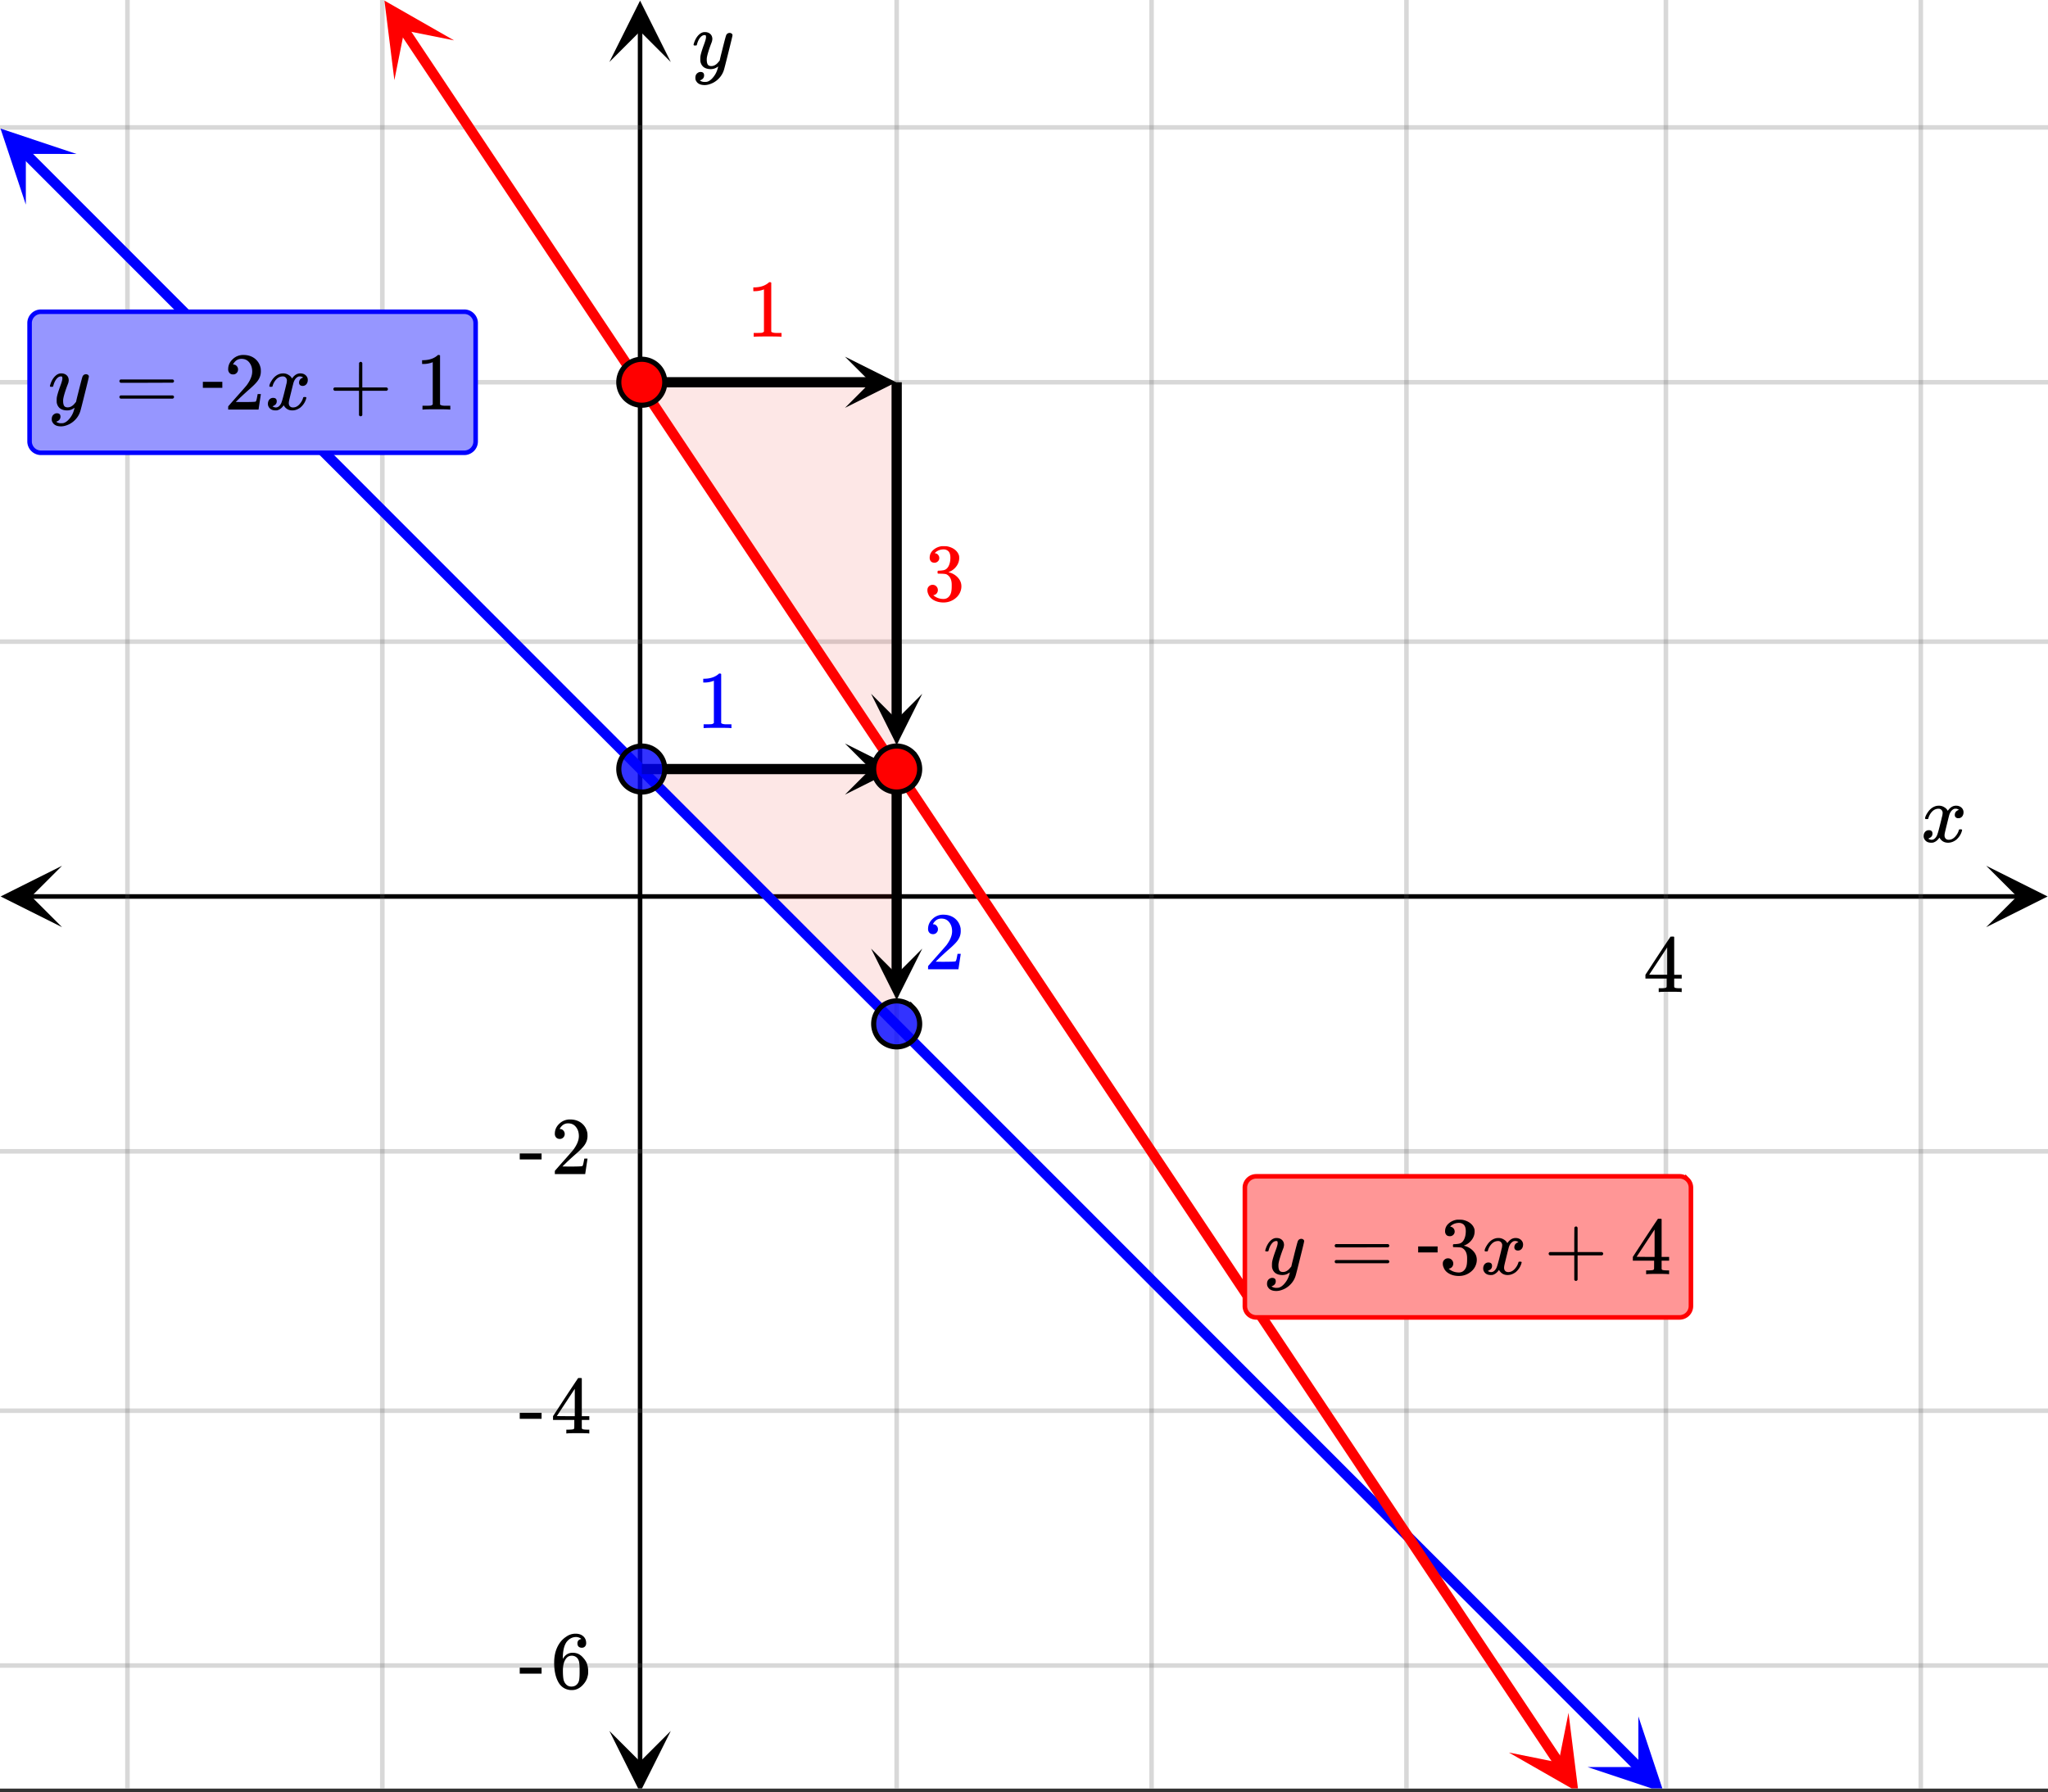 <svg xmlns="http://www.w3.org/2000/svg" xmlns:xlink="http://www.w3.org/1999/xlink" width="449.28" height="393.28" viewBox="0 0 336.96 294.96"><rect x="0" y="0" width="336.96" height="294.96" fill="#333333" stroke="none"/><defs><symbol overflow="visible" id="t"><path d="M.781-3.75C.727-3.8.703-3.848.703-3.89c.031-.25.172-.563.422-.938.414-.633.941-1.004 1.578-1.11.133-.007.235-.015.297-.015.313 0 .598.086.86.25.269.156.46.355.578.594.113-.157.187-.25.218-.282.332-.375.711-.562 1.14-.562.364 0 .661.105.891.312.227.211.344.465.344.766 0 .281-.078.516-.234.703a.776.776 0 0 1-.625.281.64.64 0 0 1-.422-.14.521.521 0 0 1-.156-.39c0-.415.222-.696.672-.845a.58.58 0 0 0-.141-.093.705.705 0 0 0-.39-.094.91.91 0 0 0-.266.031c-.336.149-.586.445-.75.89-.032.075-.164.579-.39 1.516-.231.93-.356 1.45-.376 1.563a1.827 1.827 0 0 0-.047.406c0 .211.063.383.188.516.125.125.289.187.5.187.383 0 .726-.16 1.031-.484.3-.32.508-.676.625-1.063.02-.082.04-.129.063-.14.03-.02.109-.031.234-.031.164 0 .25.039.25.109 0 .012-.012.058-.031.14-.149.563-.461 1.055-.938 1.47-.43.323-.875.484-1.344.484-.625 0-1.101-.282-1.421-.844-.262.406-.594.68-1 .812-.086.02-.2.032-.344.032-.524 0-.89-.188-1.11-.563a.953.953 0 0 1-.14-.531c0-.27.078-.5.234-.688a.798.798 0 0 1 .625-.28c.395 0 .594.187.594.562 0 .336-.164.574-.484.718a.359.359 0 0 1-.063.047l-.078.031c-.012.012-.024.016-.031.016h-.032c0 .031.063.074.188.125a.817.817 0 0 0 .36.078c.32 0 .597-.203.827-.61.102-.163.282-.75.532-1.75.05-.206.109-.437.171-.687.063-.257.11-.457.141-.593.031-.133.05-.211.063-.235a2.86 2.86 0 0 0 .078-.531.678.678 0 0 0-.188-.5.613.613 0 0 0-.484-.203c-.406 0-.762.156-1.063.469a2.562 2.562 0 0 0-.609 1.078c-.012.074-.031.12-.063.14a.752.752 0 0 1-.218.016zm0 0"/></symbol><symbol overflow="visible" id="v"><path d="M6.234-5.813c.125 0 .227.04.313.11.094.062.14.152.14.266 0 .117-.226 1.058-.671 2.828C5.578-.836 5.328.133 5.266.312a3.459 3.459 0 0 1-.688 1.22 3.641 3.641 0 0 1-1.11.874c-.491.239-.945.36-1.359.36-.687 0-1.152-.22-1.39-.657-.094-.125-.14-.304-.14-.53 0-.306.085-.544.265-.72.187-.168.379-.25.578-.25.394 0 .594.188.594.563 0 .332-.157.578-.47.734a.298.298 0 0 1-.062.032.295.295 0 0 0-.078.03c-.011.009-.023.016-.031.016L1.328 2c.031.05.129.11.297.172.133.05.273.078.422.078h.11c.155 0 .273-.012.359-.031.332-.094.648-.324.953-.688A3.69 3.69 0 0 0 4.188.25c.093-.3.14-.477.14-.531 0-.008-.012-.004-.031.015a.358.358 0 0 1-.078.047c-.336.239-.703.36-1.11.36-.46 0-.84-.106-1.14-.313-.293-.219-.48-.531-.563-.937a2.932 2.932 0 0 1-.015-.407c0-.218.007-.382.03-.5.063-.394.266-1.054.61-1.984.196-.531.297-.898.297-1.11a.838.838 0 0 0-.031-.265c-.024-.05-.074-.078-.156-.078h-.063c-.21 0-.406.094-.594.281-.293.293-.511.727-.656 1.297 0 .012-.008.027-.015.047a.188.188 0 0 1-.032.047l-.015.015c-.012.012-.028.016-.047.016h-.36C.305-3.8.281-3.836.281-3.86a.97.97 0 0 1 .047-.203c.188-.625.469-1.113.844-1.468.3-.282.617-.422.953-.422.383 0 .688.105.906.312.227.2.344.485.344.86-.023.168-.04.261-.047.281 0 .055-.07.246-.203.578-.367 1-.586 1.735-.656 2.203a1.857 1.857 0 0 0-.016.297c0 .344.05.61.156.797.114.18.313.266.594.266.207 0 .406-.051.594-.157a1.84 1.84 0 0 0 .422-.328c.093-.101.21-.242.36-.422a32.833 32.833 0 0 1 .25-1.063c.093-.35.175-.687.25-1 .343-1.35.534-2.062.577-2.124a.592.592 0 0 1 .578-.36zm0 0"/></symbol><symbol overflow="visible" id="u"><path d="M6.234 0c-.125-.031-.71-.047-1.75-.047-1.074 0-1.671.016-1.796.047h-.126v-.625h.422c.383-.008.618-.031.704-.063a.286.286 0 0 0 .171-.14c.008-.008.016-.25.016-.719v-.672h-3.5v-.625l2.031-3.11A431.58 431.58 0 0 1 4.5-9.108c.02-.008.113-.016.281-.016h.25l.078.078v6.203h1.235v.625H5.109V-.89a.25.25 0 0 0 .079.157c.07.062.328.101.765.109h.39V0zm-2.28-2.844v-4.5L1-2.859l1.469.015zm0 0"/></symbol><symbol overflow="visible" id="w"><path d="M.14-2.406v-.985h3.594v.985zm0 0"/></symbol><symbol overflow="visible" id="x"><path d="M1.484-5.781c-.25 0-.449-.078-.593-.235a.872.872 0 0 1-.22-.609c0-.645.243-1.195.735-1.656a2.46 2.46 0 0 1 1.766-.703c.77 0 1.41.21 1.922.625.508.418.82.964.937 1.64.008.168.016.32.016.453 0 .524-.156 1.012-.469 1.47-.25.374-.758.89-1.516 1.546-.324.281-.777.695-1.359 1.234l-.781.766 1.016.016c1.414 0 2.164-.024 2.25-.079.039-.007.085-.101.14-.28.031-.095.094-.4.188-.923v-.03h.53v.03l-.374 2.47V0h-5v-.25c0-.188.008-.29.031-.313.008-.007.383-.437 1.125-1.28.977-1.095 1.61-1.813 1.89-2.157.602-.82.907-1.57.907-2.25 0-.594-.156-1.086-.469-1.484-.312-.407-.746-.61-1.297-.61-.523 0-.945.235-1.265.703-.024.032-.047.079-.078.141a.274.274 0 0 0-.047.078c0 .012.02.016.062.016a.68.68 0 0 1 .547.25.801.801 0 0 1 .219.562c0 .23-.078.422-.235.578a.76.76 0 0 1-.578.235zm0 0"/></symbol><symbol overflow="visible" id="y"><path d="M5.031-8.11c-.199-.195-.48-.304-.843-.328-.625 0-1.153.274-1.579.813-.418.586-.625 1.492-.625 2.719L2-4.86l.11-.172c.363-.54.859-.813 1.484-.813.414 0 .781.09 1.094.266a2.6 2.6 0 0 1 .64.547c.219.242.395.492.531.75.196.449.297.933.297 1.453v.234c0 .211-.027.403-.078.578-.105.532-.383 1.032-.828 1.5-.387.407-.82.66-1.297.766a2.688 2.688 0 0 1-.547.047c-.168 0-.32-.016-.453-.047-.668-.125-1.2-.484-1.594-1.078C.83-1.66.563-2.79.563-4.218c0-.97.171-1.817.515-2.548.344-.726.82-1.296 1.438-1.703a2.62 2.62 0 0 1 1.562-.515c.531 0 .953.14 1.266.421.32.282.484.665.484 1.141 0 .23-.07.414-.203.547-.125.137-.297.203-.516.203-.218 0-.398-.062-.53-.187-.126-.125-.188-.301-.188-.532 0-.406.21-.644.64-.718zm-.593 3.235a1.18 1.18 0 0 0-.97-.484c-.335 0-.605.105-.812.312C2.22-4.597 2-3.883 2-2.907c0 .794.05 1.345.156 1.657.094.273.242.5.453.688.22.187.477.28.782.28.457 0 .804-.171 1.046-.515.133-.187.22-.41.25-.672.04-.258.063-.64.063-1.14v-.422c0-.508-.023-.895-.063-1.156a1.566 1.566 0 0 0-.25-.688zm0 0"/></symbol><symbol overflow="visible" id="z"><path d="M.75-4.672c0-.125.063-.219.188-.281H9.53c.133.062.203.156.203.281 0 .094-.062.18-.187.25l-4.281.016H.969C.82-4.457.75-4.546.75-4.672zm0 2.61c0-.133.07-.223.219-.266h8.578a.249.249 0 0 0 .062.047l.063.047c.02.011.035.039.047.078.008.031.015.062.015.094 0 .117-.07.203-.203.265H.937C.813-1.859.75-1.945.75-2.063zm0 0"/></symbol><symbol overflow="visible" id="B"><path d="M.938-3.094C.813-3.164.75-3.258.75-3.375c0-.113.063-.203.188-.266h4.03v-2.015l.016-2.032c.094-.113.18-.171.266-.171.113 0 .203.07.266.203v4.015H9.53c.133.075.203.168.203.282 0 .105-.07.195-.203.265H5.516V.922c-.063.125-.157.187-.282.187-.117 0-.203-.062-.265-.187v-4.016zm0 0"/></symbol><symbol overflow="visible" id="C"><path d="M5.61 0c-.157-.031-.872-.047-2.141-.047C2.207-.047 1.5-.03 1.344 0h-.157v-.625h.344c.52 0 .86-.008 1.016-.031.07-.008.18-.067.328-.172v-6.969c-.023 0-.059.016-.11.047a4.134 4.134 0 0 1-1.39.25h-.25v-.625h.25c.758-.02 1.39-.188 1.89-.5a2.46 2.46 0 0 0 .422-.313c.008-.03.063-.046.157-.046a.36.36 0 0 1 .234.078v8.078c.133.137.43.203.89.203h.798V0zm0 0"/></symbol><symbol overflow="visible" id="D"><path d="M1.719-6.25c-.25 0-.446-.07-.578-.219a.863.863 0 0 1-.204-.593c0-.508.196-.938.594-1.282a2.566 2.566 0 0 1 1.407-.625h.203c.312 0 .507.008.593.016.301.043.602.137.907.281.593.305.968.727 1.125 1.266.02.093.03.218.03.375 0 .523-.167.996-.5 1.422-.323.418-.73.714-1.218.89-.055.024-.055.04 0 .047.008 0 .05.012.125.031.55.157 1.016.446 1.39.86.376.418.563.89.563 1.422 0 .367-.086.718-.25 1.062-.218.461-.574.84-1.062 1.14-.492.302-1.04.454-1.64.454-.595 0-1.122-.125-1.579-.375-.46-.25-.766-.586-.922-1.016a1.45 1.45 0 0 1-.14-.656c0-.25.082-.453.25-.61a.831.831 0 0 1 .609-.25c.25 0 .453.087.61.25.163.169.25.372.25.61 0 .21-.063.39-.188.547a.768.768 0 0 1-.469.281l-.094.031c.489.407 1.047.61 1.672.61.5 0 .875-.239 1.125-.719.156-.29.234-.742.234-1.36v-.265c0-.852-.292-1.426-.875-1.719-.124-.05-.398-.082-.812-.093l-.563-.016-.046-.031c-.024-.02-.032-.086-.032-.204 0-.113.008-.18.032-.203.03-.03.054-.046.078-.046.25 0 .508-.02.781-.063.395-.05.695-.27.906-.656.207-.395.313-.867.313-1.422 0-.582-.157-.973-.469-1.172a1.131 1.131 0 0 0-.64-.188c-.45 0-.844.122-1.188.36l-.125.094a.671.671 0 0 0-.094.109l-.047.047a.88.88 0 0 0 .094.031c.176.024.328.11.453.266.125.148.188.32.188.515a.715.715 0 0 1-.235.547.76.76 0 0 1-.562.219zm0 0"/></symbol><symbol overflow="visible" id="A"><path d="M3.453-3.578H.25v-.985h3.203zm0 0"/></symbol><clipPath id="a"><path d="M0 0h336.96v294.313H0zm0 0"/></clipPath><clipPath id="b"><path d="M.102 142.477H11V153H.102zm0 0"/></clipPath><clipPath id="c"><path d="M326.79 142.477h10.17V153h-10.17zm0 0"/></clipPath><clipPath id="d"><path d="M20 0h297v294.313H20zm0 0"/></clipPath><clipPath id="e"><path d="M100.258 284H111v10.313h-10.742zm0 0"/></clipPath><clipPath id="f"><path d="M100.258 0H111v10.21h-10.742zm0 0"/></clipPath><clipPath id="g"><path d="M0 20h336.96v255H0zm0 0"/></clipPath><clipPath id="h"><path d="M0 21h13v13H0zm0 0"/></clipPath><clipPath id="i"><path d="M4.258 16.992l18.758 18.77-18.77 18.761-18.762-18.773zm0 0"/></clipPath><clipPath id="j"><path d="M261 282h13v12.313h-13zm0 0"/></clipPath><clipPath id="k"><path d="M269.563 282.465l18.757 18.773-18.77 18.758-18.76-18.77zm0 0"/></clipPath><clipPath id="l"><path d="M63 0h12v14H63zm0 0"/></clipPath><clipPath id="m"><path d="M68.164-3.168l14.711 22.086-22.086 14.715-14.71-22.086zm0 0"/></clipPath><clipPath id="n"><path d="M248 281h12v13.313h-12zm0 0"/></clipPath><clipPath id="o"><path d="M258.07 281.875l14.715 22.086-22.086 14.715-14.715-22.086zm0 0"/></clipPath><clipPath id="p"><path d="M139.023 122.352H148V131h-8.977zm0 0"/></clipPath><clipPath id="q"><path d="M143 156.113h8.742V165H143zm0 0"/></clipPath><clipPath id="r"><path d="M139.023 58.695H148V68h-8.977zm0 0"/></clipPath><clipPath id="s"><path d="M143 114.176h8.742V123H143zm0 0"/></clipPath></defs><g clip-path="url(#a)" fill="#fff"><path d="M0 0h336.96v294.96H0z"/><path d="M0 0h336.96v294.96H0z"/></g><path d="M5.055 147.531h326.89" fill="none" stroke="#000" stroke-width=".749"/><g clip-path="url(#b)"><path d="M10.21 142.477L.103 147.53l10.109 5.055-5.055-5.055zm0 0"/></g><g clip-path="url(#c)"><path d="M326.79 142.477l10.108 5.054-10.109 5.055 5.055-5.055zm0 0"/></g><g clip-path="url(#d)"><path d="M147.531 0v295.063M189.47 0v295.063M231.406 0v295.063M274.094 0v295.063M316.03 0v295.063M62.906 0v295.063M20.97 0v295.063" fill="none" stroke-linecap="round" stroke-linejoin="round" stroke="#666" stroke-opacity=".251" stroke-width=".749"/></g><path d="M105.313 290.008V5.055" fill="none" stroke="#000" stroke-width=".749"/><g clip-path="url(#e)"><path d="M100.258 284.852l5.055 10.109 5.054-10.11-5.055 5.055zm0 0"/></g><g clip-path="url(#f)"><path d="M100.258 10.21L105.313.103l5.054 10.109-5.055-5.055zm0 0"/></g><g clip-path="url(#g)"><path d="M0 105.594h337M0 62.906h337M0 20.97h337M0 189.469h337M0 232.156h337M0 274.094h337" fill="none" stroke-linecap="round" stroke-linejoin="round" stroke="#666" stroke-opacity=".251" stroke-width=".749"/></g><path d="M105.594 126.563l41.844-.106.093 42.043zm0 0M105.594 62.906l41.844.32.093 63.337zm0 0" fill="#f2190d" fill-opacity=".102"/><path d="M4.172 25.25l3.562 3.563 1.782 1.785 1.78 1.78 1.782 1.786 3.563 3.563 1.78 1.785 1.786 1.781 1.781 1.785 3.563 3.563 1.781 1.785 1.781 1.781 1.782 1.785 1.78 1.781 1.782 1.786 1.785 1.78 1.781 1.782 1.782 1.785 1.78 1.782 1.782 1.785 3.563 3.562 1.78 1.785 1.786 1.782 1.781 1.785 3.563 3.562 1.781 1.785 1.781 1.782 1.782 1.785 7.129 7.129 1.78 1.785 3.563 3.562 1.782 1.786 1.78 1.78L79 100.13l1.781 1.781 1.785 1.781 1.782 1.786 1.78 1.78 1.782 1.786 3.563 3.562 1.78 1.786 1.782 1.78 1.781 1.786 1.786 1.781 1.78 1.782 1.782 1.785 1.781 1.781 1.782 1.785 3.562 3.563 1.781 1.785 7.13 7.129 1.78 1.785 1.782 1.781 1.781 1.785 3.562 3.563 1.782 1.785 1.785 1.781 1.781 1.785 3.563 3.563 1.78 1.785 1.782 1.781 1.781 1.785 1.782 1.782 1.785 1.78 1.781 1.786 1.781 1.781 1.782 1.785 1.78 1.782 1.782 1.785 3.563 3.562 1.78 1.786 1.786 1.78 1.781 1.786 3.563 3.562 1.781 1.786 1.781 1.78 1.781 1.786 7.13 7.129 1.78 1.785 3.563 3.563 1.781 1.785 1.782 1.78 1.78 1.786 1.782 1.781 1.785 1.782 1.782 1.785 1.78 1.781 1.782 1.785 3.563 3.563 1.78 1.785 1.782 1.781 1.781 1.785 1.785 1.781 1.782 1.782 1.78 1.785 1.782 1.781 1.781 1.785 3.563 3.563 1.781 1.785 7.13 7.129 1.78 1.785 1.782 1.781 1.78 1.785 7.13 7.13 1.781 1.784 3.563 3.563 1.78 1.785 1.782 1.781 1.781 1.786 1.782 1.78 1.785 1.782 1.78 1.785 1.782 1.781 1.781 1.786 3.563 3.562 1.781 1.785 1.781 1.782 1.782 1.785" fill="none" stroke-width="1.685" stroke-linecap="round" stroke-linejoin="round" stroke="#00f"/><g clip-path="url(#h)"><g clip-path="url(#i)"><path d="M12.594 25.336L.086 21.16 4.25 33.672l.004-8.34zm0 0" fill="#00f"/></g></g><g clip-path="url(#j)"><g clip-path="url(#k)"><path d="M269.563 282.465l4.164 12.512-12.508-4.172h8.34zm0 0" fill="#00f"/></g></g><path d="M66.457 4.91l1.277 1.914 1.274 1.914 2.555 3.828 1.273 1.914 1.277 1.915 1.274 1.918 1.277 1.914 1.274 1.914 1.277 1.914 1.273 1.914 1.278 1.914 1.273 1.914 1.277 1.914 1.274 1.914 1.277 1.914 1.274 1.914 1.277 1.914 1.273 1.918L91.97 43.2l1.273 1.914 1.278 1.914 1.273 1.914 1.277 1.914 1.274 1.915 1.277 1.914 1.274 1.914 1.277 1.914 1.273 1.914 1.278 1.914 1.273 1.914 1.277 1.918 1.274 1.914L109.824 70l1.274 1.914 1.277 1.914 1.273 1.914 1.278 1.914 1.273 1.914 1.278 1.914 1.273 1.914 2.555 3.829 1.273 1.918 1.277 1.914 1.274 1.914 1.277 1.914 1.274 1.914 1.277 1.914 1.273 1.914 1.278 1.914 1.273 1.914 1.278 1.914 1.273 1.914 1.277 1.914 1.274 1.914 1.277 1.918 1.274 1.914 1.277 1.914 1.273 1.914 1.278 1.915 1.273 1.914 1.278 1.914 1.273 1.914 1.277 1.914 1.274 1.914 1.277 1.914 1.274 1.914 1.277 1.918 1.273 1.914 1.278 1.914 1.273 1.914 1.277 1.914 1.274 1.914 1.277 1.914 1.274 1.914 1.277 1.914 1.273 1.914 1.278 1.915 1.273 1.914 1.278 1.914 1.277 1.918 1.273 1.914 1.278 1.914 1.273 1.914 1.277 1.914 1.274 1.914 1.277 1.914 1.274 1.914 1.277 1.914 1.273 1.914 1.278 1.914 1.273 1.914 1.278 1.918 1.273 1.914 1.277 1.914 1.274 1.915 1.277 1.914 1.274 1.914 1.277 1.914 1.273 1.914 1.278 1.914 1.273 1.914 1.278 1.914 1.273 1.914 1.277 1.914 1.274 1.918 1.277 1.914 1.274 1.914 1.277 1.914 1.273 1.914 1.278 1.914 1.273 1.914 1.277 1.914 1.274 1.915 1.277 1.914 1.274 1.914 1.277 1.914 1.273 1.918 2.555 3.828 1.274 1.914 1.277 1.914 1.273 1.914 1.278 1.914 1.273 1.914 1.277 1.914 1.274 1.914 1.277 1.914 1.274 1.914 1.277 1.914 1.273 1.918 1.278 1.914 1.273 1.915 1.278 1.914 1.273 1.914 1.277 1.914 1.274 1.914 1.277 1.914 1.274 1.914 1.277 1.914 1.273 1.914 1.278 1.914 1.273 1.918 1.277 1.914 1.274 1.914 1.277 1.914 1.274 1.914 1.277 1.914" fill="none" stroke-width="1.685" stroke-linecap="round" stroke-linejoin="round" stroke="red"/><g clip-path="url(#l)"><g clip-path="url(#m)"><path d="M74.703 6.645L63.253.102l1.634 13.085 1.636-8.18zm0 0" fill="red"/></g></g><g clip-path="url(#n)"><g clip-path="url(#o)"><path d="M258.07 281.875l1.633 13.086-11.445-6.547 8.176 1.64zm0 0" fill="red"/></g></g><path d="M105.594 126.563h37.726" fill="none" stroke-width="1.685" stroke="#000"/><g clip-path="url(#p)"><path d="M139.023 122.352l8.422 4.21-8.422 4.211 4.211-4.21zm0 0"/></g><path d="M147.531 126.563v33.847" fill="none" stroke-width="1.685" stroke="#000"/><g clip-path="url(#q)"><path d="M151.742 156.113l-4.21 8.426-4.212-8.426 4.211 4.215zm0 0"/></g><path d="M105.594 62.906h37.726" fill="none" stroke-width="1.685" stroke="#000"/><g clip-path="url(#r)"><path d="M139.023 58.695l8.422 4.211-8.422 4.215 4.211-4.215zm0 0"/></g><path d="M147.531 62.906v55.567" fill="none" stroke-width="1.685" stroke="#000"/><g clip-path="url(#s)"><path d="M151.742 114.176l-4.21 8.426-4.212-8.426 4.211 4.215zm0 0"/></g><path d="M109.375 126.563c0 .5-.098.984-.289 1.445a3.734 3.734 0 0 1-.82 1.23 3.727 3.727 0 0 1-1.227.817c-.46.195-.945.289-1.445.289a3.81 3.81 0 0 1-2.676-1.105 3.859 3.859 0 0 1-.82-1.231 3.74 3.74 0 0 1-.285-1.445c0-.5.093-.985.285-1.45.195-.46.468-.87.82-1.226a3.885 3.885 0 0 1 1.227-.82c.464-.192.949-.286 1.449-.286.5 0 .984.094 1.445.285a3.8 3.8 0 0 1 2.047 2.047c.191.465.289.95.289 1.45zm0 0M151.313 168.5c0 .5-.094.984-.29 1.445a3.785 3.785 0 0 1-.816 1.23 3.785 3.785 0 0 1-1.23.817c-.461.196-.946.29-1.446.29s-.984-.094-1.449-.29a3.81 3.81 0 0 1-1.227-.816 3.859 3.859 0 0 1-.82-1.23 3.74 3.74 0 0 1-.285-1.446c0-.5.094-.984.285-1.45.195-.46.469-.87.82-1.226a3.81 3.81 0 0 1 2.676-1.105c.5 0 .985.094 1.446.289.464.191.875.465 1.23.816a3.81 3.81 0 0 1 1.106 2.676zm0 0" fill="#00f" fill-opacity=".8" stroke-width=".843" stroke="#000"/><path d="M109.375 62.906a3.777 3.777 0 0 1-1.11 2.676 3.8 3.8 0 0 1-1.226.82 3.74 3.74 0 0 1-1.445.286c-.5 0-.985-.094-1.45-.286a3.885 3.885 0 0 1-1.226-.82 3.885 3.885 0 0 1-.82-1.227 3.773 3.773 0 0 1-.285-1.449c0-.5.093-.984.285-1.445a3.8 3.8 0 0 1 2.047-2.047 3.777 3.777 0 0 1 4.941 2.047c.191.46.289.945.289 1.445zm0 0M151.313 126.563c0 .5-.094.984-.29 1.445a3.785 3.785 0 0 1-.816 1.23 3.785 3.785 0 0 1-1.23.817c-.461.195-.946.289-1.446.289s-.984-.094-1.449-.29a3.81 3.81 0 0 1-1.227-.816 3.859 3.859 0 0 1-.82-1.23 3.74 3.74 0 0 1-.285-1.445c0-.5.094-.985.285-1.45.195-.46.469-.87.82-1.226a3.885 3.885 0 0 1 1.227-.82c.465-.192.95-.286 1.45-.286s.984.094 1.445.285c.464.196.875.47 1.23.82a3.81 3.81 0 0 1 1.106 2.677zm0 0" fill="red" stroke-width=".843" stroke="#000"/><use xlink:href="#t" x="316.031" y="138.544"/><use xlink:href="#u" x="270.349" y="163.258"/><use xlink:href="#v" x="113.831" y="11.233"/><use xlink:href="#w" x="85.373" y="193.213"/><use xlink:href="#x" x="90.616" y="193.213"/><use xlink:href="#w" x="85.373" y="235.9"/><use xlink:href="#u" x="90.616" y="235.9"/><use xlink:href="#w" x="85.373" y="277.838"/><use xlink:href="#y" x="90.616" y="277.838"/><path d="M4.867 72.64V53.173c0-.25.047-.488.145-.719.093-.226.23-.43.406-.605.172-.176.375-.313.605-.407.23-.093.47-.14.715-.14h69.649a1.851 1.851 0 0 1 1.324.547c.176.175.309.379.406.605.094.23.14.469.14.719V72.64c0 .25-.046.488-.14.718a1.876 1.876 0 0 1-1.015 1.012 1.785 1.785 0 0 1-.715.145H6.738c-.246 0-.484-.047-.715-.145a1.778 1.778 0 0 1-.605-.406 1.816 1.816 0 0 1-.406-.606 1.818 1.818 0 0 1-.145-.718zm0 0" fill="#9696ff" stroke="#00f" stroke-width=".749"/><use xlink:href="#v" x="7.934" y="67.4"/><use xlink:href="#z" x="18.898" y="67.4"/><use xlink:href="#A" x="33.127" y="67.4"/><use xlink:href="#x" x="36.871" y="67.4"/><use xlink:href="#t" x="43.611" y="67.4"/><use xlink:href="#B" x="54.096" y="67.4"/><use xlink:href="#C" x="68.324" y="67.4"/><path d="M204.82 214.93v-19.47c0-.25.047-.487.145-.718.094-.226.23-.43.406-.605a1.884 1.884 0 0 1 1.32-.55l69.649-.001c.25 0 .488.05.715.144.23.094.433.23.61.407a1.856 1.856 0 0 1 .546 1.324v19.469a1.856 1.856 0 0 1-.547 1.324 1.832 1.832 0 0 1-.61.406 1.855 1.855 0 0 1-.714.145H206.69a1.884 1.884 0 0 1-1.726-1.157 1.818 1.818 0 0 1-.145-.718zm0 0" fill="#ff9696" stroke="red" stroke-width=".749"/><use xlink:href="#v" x="207.887" y="209.689"/><use xlink:href="#z" x="218.851" y="209.689"/><use xlink:href="#A" x="233.08" y="209.689"/><use xlink:href="#D" x="236.824" y="209.689"/><use xlink:href="#t" x="243.564" y="209.689"/><use xlink:href="#B" x="254.049" y="209.689"/><use xlink:href="#u" x="268.278" y="209.689"/><use xlink:href="#C" x="114.58" y="119.822" fill="#00f"/><use xlink:href="#x" x="152.024" y="159.513" fill="#00f"/><use xlink:href="#C" x="122.818" y="55.418" fill="red"/><use xlink:href="#D" x="152.024" y="98.853" fill="red"/></svg>